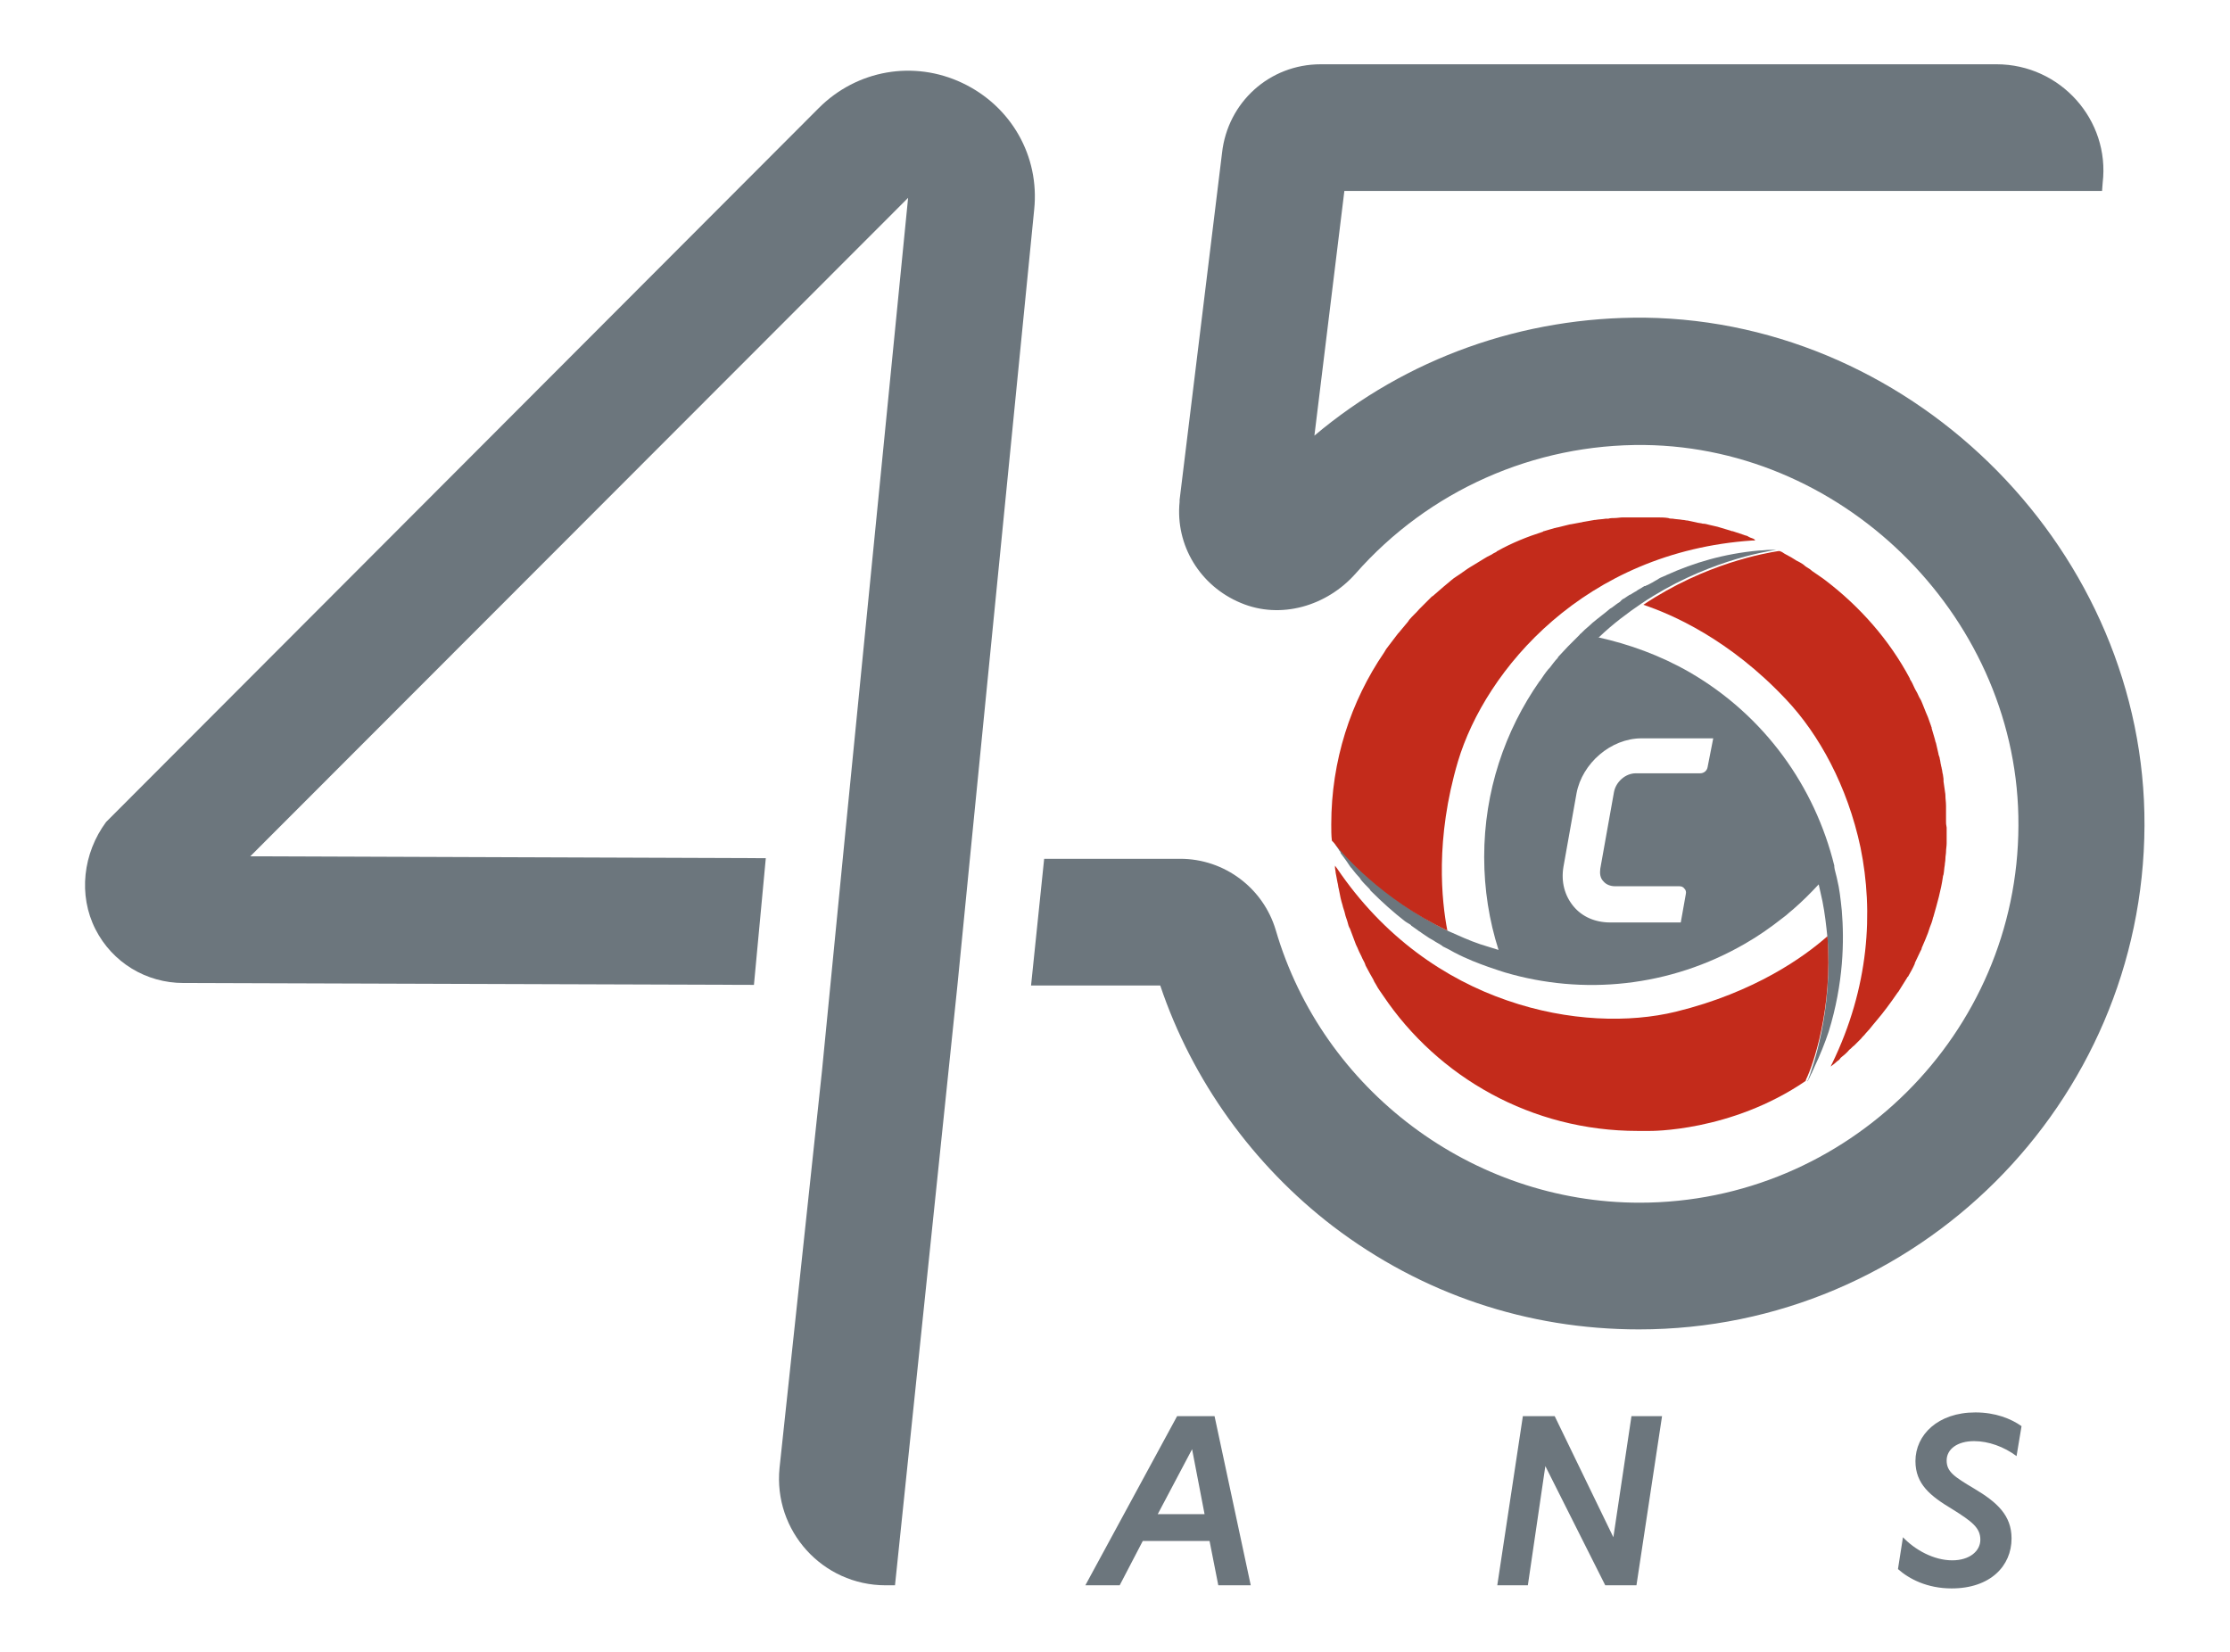 <?xml version="1.0" encoding="utf-8"?>
<!-- Generator: $$$/GeneralStr/196=Adobe Illustrator 27.6.0, SVG Export Plug-In . SVG Version: 6.00 Build 0)  -->
<svg version="1.1" id="Calque_1" xmlns="http://www.w3.org/2000/svg" xmlns:xlink="http://www.w3.org/1999/xlink" x="0px" y="0px"
	 viewBox="0 0 357.3 264.7" style="enable-background:new 0 0 357.3 264.7;" xml:space="preserve">
<style type="text/css">
	.st0{fill:#6C767D;}
	.st1{fill:#C32B1B;}
</style>
<g>
	<g>
		<path class="st0" d="M295.1,145.9c-0.2-2-0.4-3.6-0.7-4.8c-0.1-0.6-0.5-1.9-0.5-2.2c0,0,0-0.1,0-0.1c0,0,0-0.1,0-0.1
			c-3.1-12.6-11.1-24-23.2-31c-4.7-2.7-9.7-4.5-14.7-5.6c0.1,0,0.2,0,0.2,0c0,0,0.1-0.1,0.1-0.1c2.2-2.1,4.5-3.8,6.7-5.3
			c10-6.7,19.7-8.3,21.6-8.6c0.2,0,0.3,0,0.3,0c0,0,0,0,0,0c0,0,0,0,0,0c0,0,0,0,0,0c-0.1,0-0.3,0-0.4,0c-0.3,0-0.6,0-1,0
			c-0.5,0-1,0.1-1.6,0.1c-5.7,0.5-10.6,2-14.8,3.9c-0.1,0-0.1,0.1-0.2,0.1c-0.4,0.2-0.8,0.3-1.1,0.5c-0.1,0.1-0.2,0.1-0.3,0.2
			c-0.1,0-0.1,0.1-0.2,0.1c-0.2,0.1-0.3,0.2-0.5,0.3c0,0,0,0,0,0c-0.4,0.2-0.7,0.4-1,0.5c-0.1,0-0.1,0.1-0.2,0.1c0,0-0.1,0-0.1,0
			c-0.1,0-0.1,0.1-0.2,0.1c0,0,0,0,0,0c-0.1,0.1-0.2,0.1-0.3,0.2c-0.3,0.2-0.6,0.3-0.8,0.5c-0.1,0-0.1,0.1-0.2,0.1
			c-0.1,0.1-0.2,0.1-0.3,0.2c0,0,0,0,0,0c0.1-0.1,0.2-0.1,0.3-0.2c-0.2,0.1-0.3,0.2-0.5,0.3c0,0,0,0,0,0c-0.1,0.1-0.3,0.2-0.4,0.2
			c-0.3,0.2-0.6,0.4-0.9,0.6c-0.1,0-0.1,0.1-0.2,0.1c0,0-0.1,0-0.1,0.1c-0.1,0.1-0.2,0.1-0.2,0.2c0,0,0,0,0,0c0,0,0,0,0,0
			c0,0,0,0,0,0c0,0-0.1,0-0.1,0.1c-0.5,0.3-1,0.7-1.4,1c-0.1,0-0.1,0.1-0.2,0.1c-0.2,0.2-0.4,0.3-0.6,0.5c-1.1,0.9-2.1,1.6-2.8,2.3
			c-0.5,0.4-0.9,0.8-1.2,1.1c0,0,0,0-0.1,0.1c0,0,0,0,0,0c0,0,0,0,0,0c-0.1,0.1-0.2,0.1-0.2,0.2c0,0,0,0,0,0c0,0,0,0,0,0
			c0,0,0,0,0,0c0,0,0,0,0,0c-0.4,0.4-0.7,0.7-1.1,1.1c-0.2,0.2-0.3,0.3-0.5,0.5c-0.1,0.1-0.2,0.2-0.3,0.3c-0.5,0.5-0.9,1-1.4,1.5
			c-0.1,0.1-0.2,0.2-0.2,0.3c-0.5,0.5-0.9,1.1-1.3,1.6c-0.1,0.1-0.1,0.1-0.2,0.2c-0.5,0.6-0.9,1.2-1.3,1.8c0,0,0,0.1-0.1,0.1
			c-5.6,8-8.9,17.7-8.9,28.2c0,5.2,0.8,10.2,2.3,14.9c-1-0.3-1.9-0.6-2.9-0.9c-1.8-0.6-3.5-1.4-5.1-2.1
			c-10.5-5.1-16.8-12.5-18.2-14.1c-0.2-0.2-0.3-0.3-0.3-0.3c0,0,0,0,0,0c0,0,0,0,0,0c0.1,0.1,0.2,0.3,0.3,0.4
			c0.2,0.4,0.5,0.7,0.7,1.1c0.1,0.1,0.2,0.2,0.2,0.4c0.1,0.1,0.2,0.3,0.3,0.4c0.4,0.5,0.8,1.1,1.2,1.7c0.1,0.2,0.3,0.3,0.4,0.5
			c0.4,0.5,0.8,1,1.2,1.4c0,0.1,0.1,0.1,0.1,0.2c0.4,0.5,0.9,1,1.3,1.4c0.1,0.1,0.2,0.2,0.3,0.4c0,0,0.1,0.1,0.1,0.1
			c1.8,1.8,3.6,3.4,5.4,4.8c0.1,0.1,0.2,0.1,0.3,0.2c0,0,0,0,0,0c0.2,0.1,0.3,0.2,0.5,0.3c0.1,0.1,0.2,0.1,0.2,0.2
			c0.3,0.2,0.7,0.5,1,0.7c0.2,0.2,0.5,0.3,0.7,0.5c0.4,0.3,0.8,0.5,1.2,0.8c0.2,0.1,0.5,0.3,0.7,0.4c0.4,0.3,0.9,0.5,1.3,0.8
			c0,0,0.1,0,0.1,0.1c0.1,0,0.1,0.1,0.2,0.1c0,0,0,0,0,0c0.6,0.3,1.2,0.6,1.7,0.9c2.1,1.1,4,1.8,5.4,2.3c1.4,0.5,2.4,0.8,2.7,0.9
			c12.5,3.7,26.4,2.4,38.5-4.6c2.1-1.2,4.1-2.6,6-4.1c0.4-0.3,0.8-0.6,1.1-0.9c0.2-0.2,0.4-0.3,0.6-0.5c1.5-1.3,2.7-2.5,4.1-4l0,0
			c0.2,0.9,0.4,1.8,0.6,2.7c0.4,2,0.6,3.9,0.8,5.8c0.9,11.7-2.4,21-3.1,22.8c0,0,0,0,0,0c-0.1,0.1-0.1,0.2-0.1,0.3c0,0,0,0,0,0
			c0,0,0,0,0,0c0,0,0,0,0,0c0,0,0,0,0,0c0,0,0,0,0,0c0-0.1,0.1-0.1,0.1-0.2c0-0.1,0.1-0.1,0.1-0.2c0.2-0.3,0.3-0.7,0.5-1
			c0.1-0.3,0.3-0.6,0.4-0.9c0.9-1.9,1.7-3.9,2.3-5.7C295.4,157.5,295.5,150.7,295.1,145.9z M273.6,122.9c-0.1,0.6-0.6,1-1.2,1
			l-10.3,0c-1.7,0-3.2,1.4-3.5,3l-2.2,12.3c-0.1,0.8,0,1.5,0.5,2c0.4,0.5,1.1,0.8,1.9,0.8l10.3,0c0.3,0,0.6,0.1,0.8,0.4
			c0.2,0.2,0.3,0.5,0.2,0.9l-0.8,4.5l-11.3,0c-2.4,0-4.5-0.9-5.9-2.6c-1.4-1.7-2-3.9-1.6-6.3l2.1-11.8c0.9-4.8,5.5-8.8,10.4-8.8
			l11.5,0L273.6,122.9z"/>
	</g>
	<g>
		<path class="st1" d="M280.9,86.3c-0.3-0.1-0.6-0.2-0.9-0.4c-0.2-0.1-0.4-0.1-0.6-0.2c-0.6-0.2-1.2-0.4-1.8-0.6c0,0-0.1,0-0.1,0
			c-0.1,0-0.2-0.1-0.3-0.1c-0.7-0.2-1.3-0.4-2-0.6c-0.4-0.1-0.9-0.2-1.3-0.3c-0.4-0.1-0.7-0.2-1.1-0.2c-0.3-0.1-0.7-0.1-1-0.2
			c-0.5-0.1-0.9-0.2-1.4-0.3c-0.3,0-0.5-0.1-0.8-0.1c-0.5-0.1-1.1-0.1-1.6-0.2c-0.2,0-0.5,0-0.7-0.1c-0.6-0.1-1.2-0.1-1.8-0.1
			c-0.2,0-0.4,0-0.6,0c-0.6,0-1.2,0-1.8,0c-0.2,0-0.4,0-0.6,0c-0.6,0-1.2,0-1.8,0c-0.2,0-0.5,0-0.7,0c-0.4,0-0.9,0.1-1.3,0.1
			c-0.3,0-0.7,0-1,0.1c-0.1,0-0.1,0-0.2,0c-0.1,0-0.1,0-0.2,0c-0.6,0.1-1.1,0.1-1.7,0.2c0,0-0.1,0-0.1,0c-0.6,0.1-1.1,0.2-1.7,0.3
			c-0.2,0-0.3,0.1-0.5,0.1c-0.5,0.1-1.1,0.2-1.6,0.3c-0.2,0-0.4,0.1-0.5,0.1c-0.5,0.1-1.1,0.3-1.6,0.4c-0.2,0-0.3,0.1-0.5,0.1
			c-0.6,0.2-1.1,0.3-1.7,0.5c-0.1,0-0.1,0-0.2,0.1c-2.5,0.8-5,1.8-7.3,3.1c0,0-0.1,0-0.1,0.1c-0.1,0-0.1,0.1-0.2,0.1
			c-0.2,0.1-0.4,0.2-0.7,0.4c-0.2,0.1-0.4,0.2-0.6,0.3c-0.2,0.1-0.3,0.2-0.5,0.3c-0.6,0.4-1.2,0.7-1.8,1.1c-0.2,0.1-0.3,0.2-0.5,0.3
			c-0.5,0.3-1,0.7-1.6,1.1c-0.2,0.1-0.4,0.3-0.6,0.4c-0.5,0.3-0.9,0.7-1.4,1.1c-0.2,0.2-0.4,0.3-0.6,0.5c-0.5,0.4-1,0.9-1.5,1.3
			c-0.1,0.1-0.2,0.2-0.4,0.3c-0.6,0.6-1.2,1.2-1.8,1.8c-0.1,0.1-0.1,0.1-0.2,0.2c-0.5,0.6-1.1,1.1-1.6,1.7c-0.1,0.1-0.1,0.2-0.2,0.3
			c-0.5,0.6-1,1.2-1.5,1.8c0,0-0.1,0.1-0.1,0.1c-0.5,0.7-1.1,1.4-1.6,2.1c-0.1,0.1-0.2,0.3-0.3,0.4c-0.1,0.2-0.2,0.3-0.3,0.5
			c-5.4,7.9-8.5,17.4-8.5,27.6c0,0.9,0,1.8,0.1,2.6c0,0,0.1,0.1,0.3,0.3c1.3,1.7,7.7,9.1,18.2,14.1c-0.9-4.7-2-14.6,1.7-27.1
			c4.4-14.7,20.3-33.6,47.2-35.4c0.1,0,0.3,0,0.4,0C281.2,86.4,281,86.4,280.9,86.3z"/>
	</g>
	<g>
		<path class="st1" d="M311.8,131.6c0-0.6,0-1.2,0-1.8c0-0.2,0-0.5,0-0.7c0-0.6-0.1-1.1-0.1-1.7c0-0.3-0.1-0.6-0.1-0.8
			c-0.1-0.5-0.1-0.9-0.2-1.4c0-0.1,0-0.2,0-0.3c0-0.3-0.1-0.6-0.1-0.8c-0.1-0.3-0.1-0.7-0.2-1c0-0.2-0.1-0.3-0.1-0.5
			c-0.1-0.3-0.1-0.7-0.2-1c0-0.2-0.1-0.4-0.2-0.7c0-0.2-0.1-0.4-0.1-0.5c-0.1-0.4-0.2-0.9-0.3-1.3c0-0.1-0.1-0.2-0.1-0.3
			c0-0.1-0.1-0.3-0.1-0.4c-0.2-0.6-0.3-1.1-0.5-1.7c0,0,0,0,0-0.1c0-0.1-0.1-0.2-0.1-0.3c-0.2-0.5-0.3-0.9-0.5-1.4
			c-0.1-0.2-0.2-0.5-0.3-0.7c-0.2-0.5-0.4-1-0.6-1.5c-0.1-0.3-0.3-0.7-0.5-1c-0.2-0.4-0.3-0.7-0.5-1c-0.3-0.5-0.5-1.1-0.8-1.6
			c-0.1-0.1-0.2-0.3-0.2-0.4c-3.3-6.2-8-11.5-13.5-15.7c-0.1-0.1-0.3-0.2-0.4-0.3c-0.4-0.3-0.9-0.6-1.3-0.9
			c-0.3-0.2-0.6-0.4-0.8-0.6c-0.3-0.2-0.7-0.4-1-0.7c-0.4-0.3-0.8-0.5-1.2-0.7c-0.3-0.2-0.5-0.3-0.8-0.5c-0.5-0.3-1-0.5-1.4-0.8
			c-0.1-0.1-0.3-0.1-0.4-0.2c0,0-0.1,0-0.3,0c-1.9,0.3-11.6,1.9-21.6,8.6c4.5,1.5,13.8,5.5,22.9,15.2c5.2,5.5,9.8,13.8,11.9,23.7
			c2.1,10.3,1.4,22.4-4.6,34.7c-0.1,0.1-0.1,0.3-0.2,0.4c0.4-0.3,0.8-0.6,1.1-0.9c0.2-0.1,0.4-0.3,0.5-0.5c0.5-0.4,1-0.8,1.4-1.3
			c0.3-0.2,0.5-0.5,0.8-0.7c0.4-0.4,0.8-0.8,1.1-1.1c0.2-0.3,0.5-0.5,0.7-0.8c0.4-0.4,0.8-0.9,1.2-1.4c0.2-0.2,0.3-0.4,0.5-0.6
			c1.2-1.4,2.3-2.9,3.4-4.5c0,0,0-0.1,0.1-0.1c0.5-0.8,1-1.6,1.5-2.4c0,0,0-0.1,0.1-0.1c0.4-0.7,0.8-1.4,1.1-2.1c0,0,0-0.1,0-0.1
			c0,0,0,0,0,0c0.3-0.6,0.6-1.3,0.9-1.9c0.1-0.2,0.2-0.3,0.2-0.5c0.2-0.5,0.4-0.9,0.6-1.4c0.1-0.3,0.3-0.7,0.4-1
			c0.1-0.3,0.2-0.6,0.3-0.9c0.2-0.5,0.4-1,0.5-1.5c0-0.1,0.1-0.2,0.1-0.3c0.6-2.1,1.2-4.2,1.5-6.3c0-0.2,0.1-0.3,0.1-0.4
			c0.1-0.5,0.1-1,0.2-1.5c0-0.3,0.1-0.6,0.1-1c0-0.4,0.1-0.8,0.1-1.1c0-0.5,0.1-0.9,0.1-1.4c0-0.3,0-0.5,0-0.8c0-0.6,0-1.2,0-1.7
			C311.8,132.1,311.8,131.9,311.8,131.6z"/>
	</g>
	<g>
		<path class="st1" d="M292.8,150c-3.6,3.2-11.6,9-24.3,12.1c-7.4,1.8-17.2,1.6-27-1.8c-9.9-3.4-19.8-10.1-27.3-21.2
			c-0.1-0.1-0.2-0.3-0.3-0.4c0,0.1,0,0.2,0,0.3c0,0.3,0.1,0.5,0.1,0.8c0.1,0.6,0.2,1.1,0.3,1.6c0.1,0.3,0.1,0.7,0.2,1
			c0.1,0.5,0.2,1,0.3,1.5c0.1,0.4,0.2,0.8,0.3,1.1c0.1,0.5,0.3,0.9,0.4,1.4c0.1,0.5,0.3,0.9,0.4,1.3c0.1,0.4,0.2,0.8,0.4,1.1
			c0.3,0.8,0.6,1.6,0.9,2.4c0.1,0.3,0.3,0.6,0.4,0.9c0.2,0.5,0.5,1,0.7,1.5c0.2,0.4,0.4,0.7,0.5,1.1c0.2,0.4,0.5,0.9,0.7,1.3
			c0.2,0.4,0.5,0.8,0.7,1.3c0.1,0.2,0.2,0.3,0.3,0.5c0.3,0.6,0.7,1.1,1.1,1.7c0,0,0,0,0,0c8.8,13.1,23.8,21.7,40.8,21.7
			c0.6,0,1.3,0,1.9,0c0,0,13,0.2,25-8l0.1-0.3c0,0,0,0,0,0C290.4,170.9,293.7,161.7,292.8,150z"/>
	</g>
</g>
<g>
	<g>
		<path class="st0" d="M155.4,137.6l10.3-104c0.9-8.6-3.7-16.6-11.5-20.3c-7.8-3.7-16.9-2.1-23,4L17.7,131l-0.5,0.5l-0.2,0.2
			c-3.7,5-4.5,11.7-1.7,17.2c2.7,5.3,8.1,8.6,14.1,8.6l91.4,0.3l1.9-20.3l-82.6-0.3L145.5,31.7l-10,101.1h0l-3.8,38.8h0l-6.8,63.6
			c-1,10.1,6.9,18.8,17,18.8h1.5l10-96.1h0L155.4,137.6L155.4,137.6z M29.5,137.2L29.5,137.2L29.5,137.2z"/>
	</g>
	<g>
		<path class="st0" d="M211.6,10.3c-8.2,0-14.9,6.1-15.8,14.2l-6.8,55.6l0,0.3c-0.7,7,3.3,13.5,9.8,16.2c6.4,2.7,13.8,0.5,18.4-4.7
			c11.7-13.3,28.6-20.8,46.3-20.6c32.6,0.4,60.1,28.3,59.9,61c-0.1,33.3-27.4,60.4-60.7,60.4c-26.8,0-50.8-18-58.3-43.7
			c-2-6.7-8.2-11.4-15.3-11.4l-21.8,0l-2.1,20.3l20.7,0c5.1,15.2,14.9,28.8,27.7,38.6c14.2,10.8,31.1,16.5,49,16.5
			c44.5,0,80.8-36.2,81-80.7c0.2-43.6-36.4-80.8-80-81.4c-19.6-0.2-38.3,6.5-53,18.9l4.8-39.2h121.4l0.1-1.3c1.2-10.1-6.8-19-17-19
			H211.6z"/>
	</g>
</g>
<g>
	<path class="st0" d="M200.4,254h-5.2l-1.4-7.1h-10.7l-3.7,7.1h-5.5l14.7-27.1h6L200.4,254z M193,242.6l-2-10.4h0l-5.5,10.4H193z"/>
	<path class="st0" d="M262.2,254h-5l-9.6-19.1h0l-2.8,19.1h-4.9l4.1-27.1h5.1l9.4,19.4h0l2.9-19.4h4.9L262.2,254z"/>
	<path class="st0" d="M316.3,230.9c-2.7,0-4.4,1.3-4.4,3.1c0,1.8,1.2,2.6,4.4,4.5c3.7,2.2,6,4.3,6,8c0,4.4-3.4,8-9.6,8
		c-3.9,0-6.8-1.5-8.6-3.1l0.8-5.1c1.9,2,4.9,3.7,7.9,3.7c2.8,0,4.5-1.5,4.5-3.3c0-1.9-1.3-2.9-4.5-4.9c-3.5-2.1-5.9-4-5.9-7.7
		c0-4.2,3.6-7.8,9.6-7.8c3.2,0,5.7,1,7.4,2.2l-0.8,4.8C321.1,231.8,318.6,230.9,316.3,230.9z"/>
</g>
</svg>

